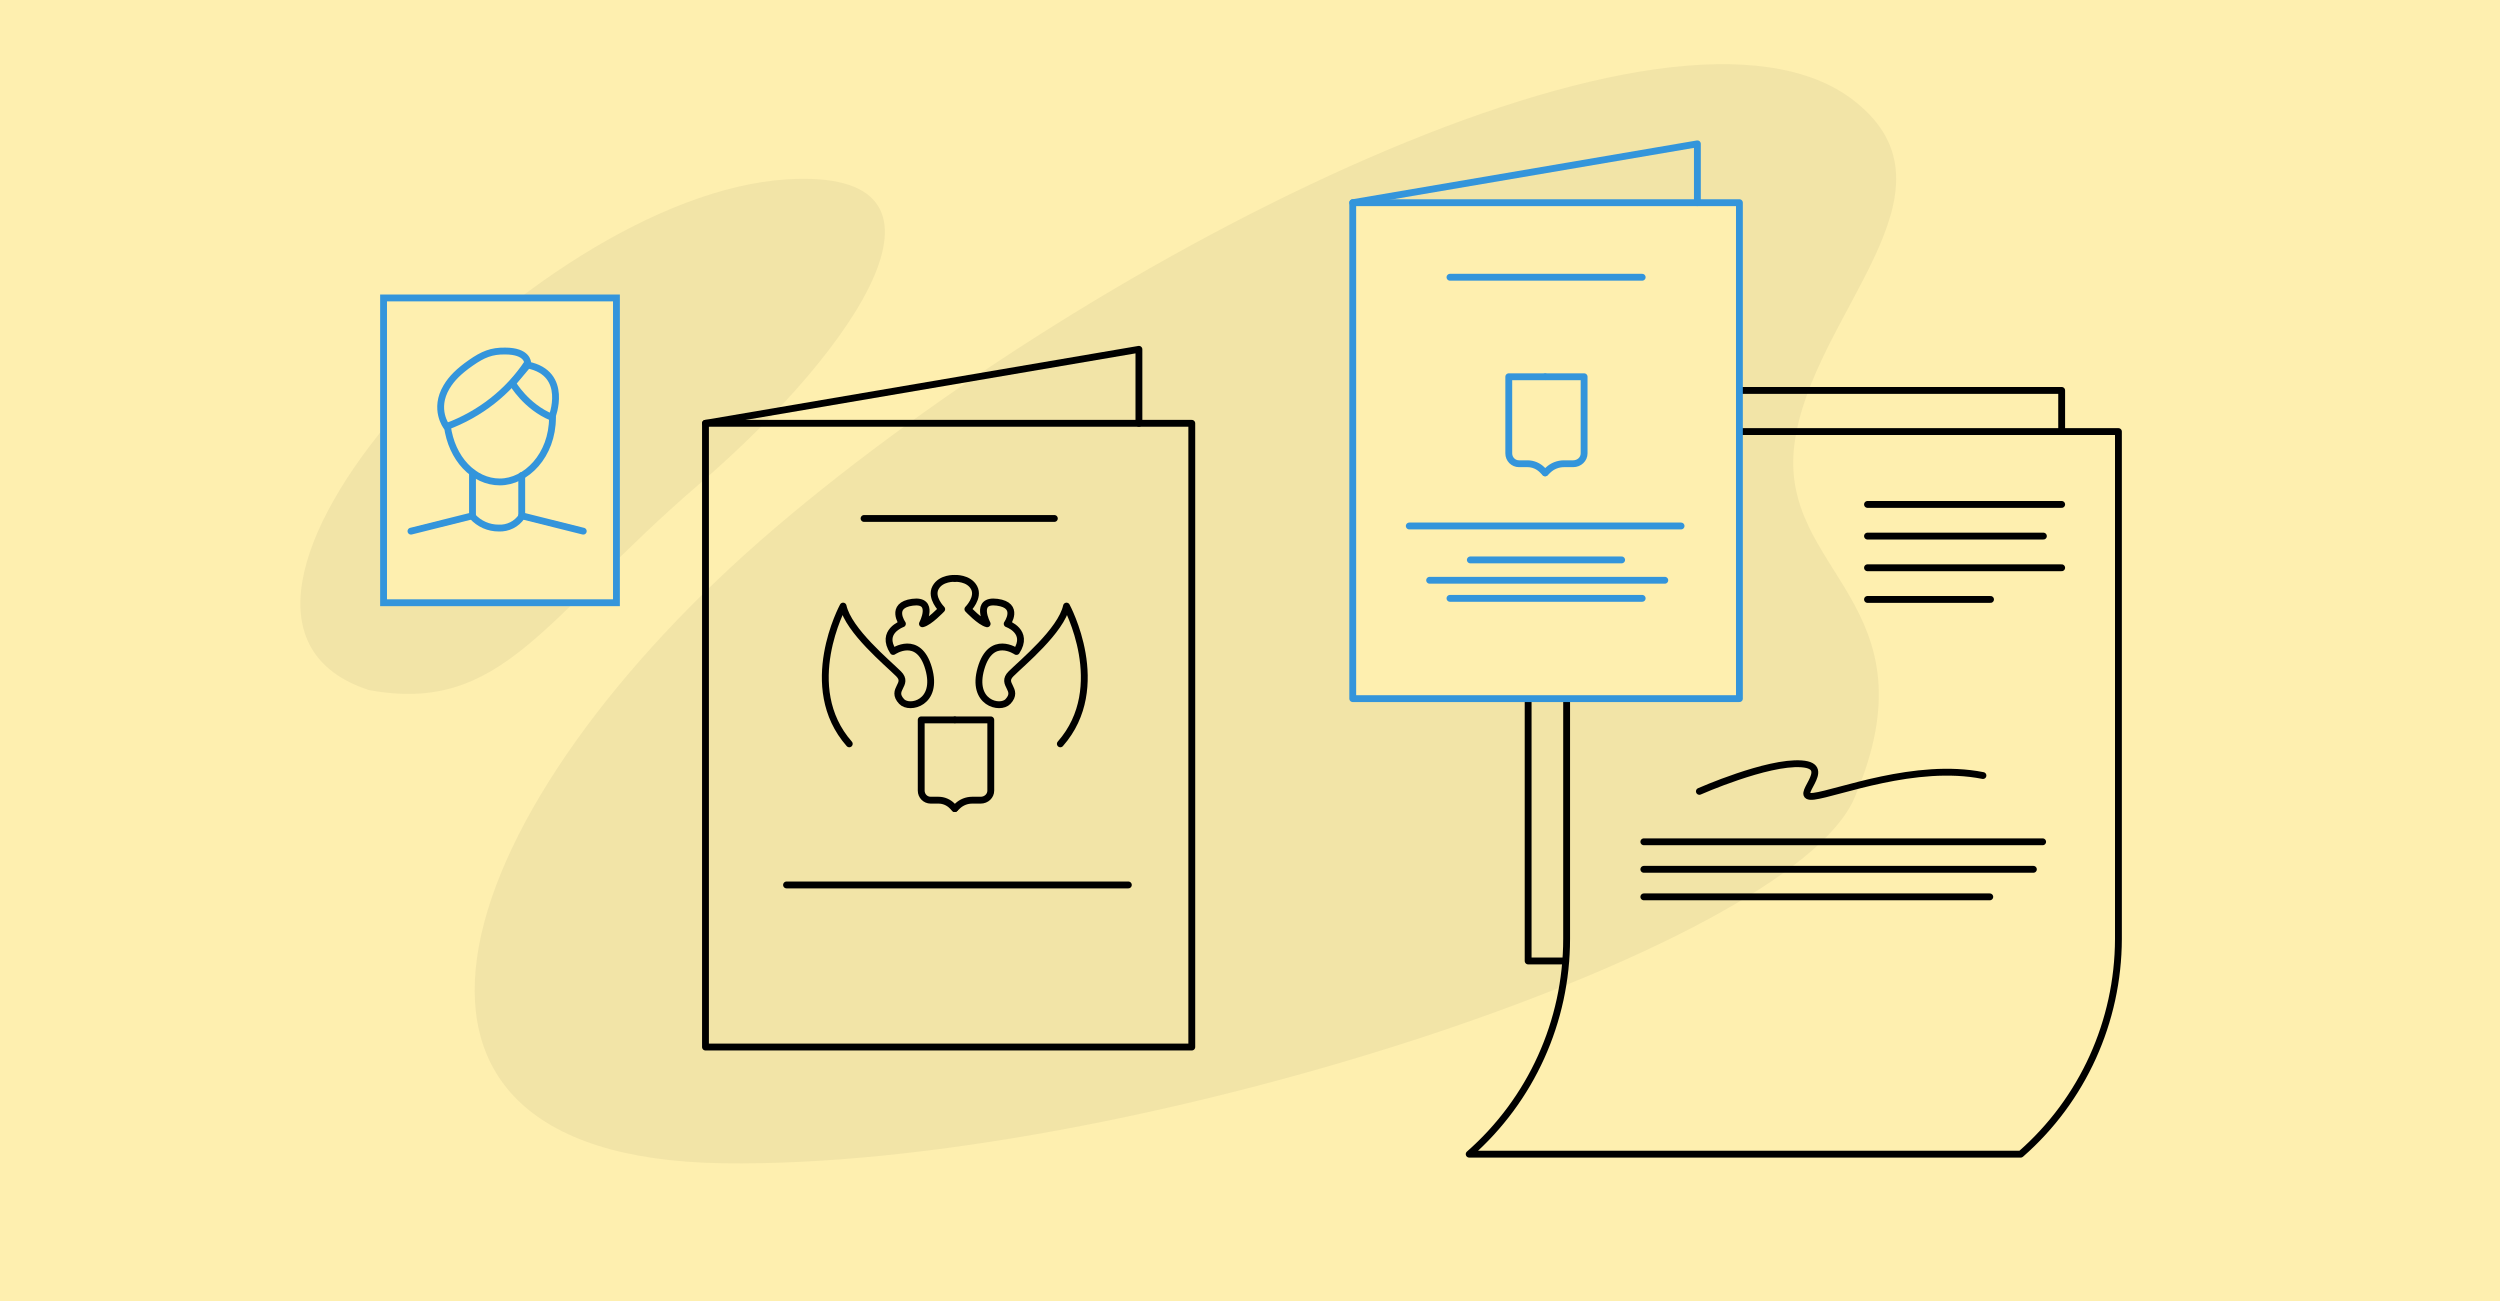 <?xml version="1.0" encoding="UTF-8"?> <svg xmlns="http://www.w3.org/2000/svg" width="730" height="380" viewBox="0 0 730 380" fill="none"> <rect width="730" height="380" fill="#FEEFAF"></rect> <path d="M229.831 52.372C154.852 56.953 41.412 179.951 107.739 201.497C146.812 208.713 158.793 180.341 204 141.501C251.285 100.875 285 49.001 229.831 52.372Z" fill="black" fill-opacity="0.05"></path> <path d="M590.054 337.015H429C447.069 321.151 457.455 298.245 457.455 274.13V126.022H618.58V274.201C618.509 298.245 608.194 321.151 590.054 337.015Z" stroke="black" stroke-width="2" stroke-miterlimit="10" stroke-linecap="round" stroke-linejoin="round"></path> <path d="M545.31 147.292H602.006" stroke="black" stroke-width="2" stroke-miterlimit="10" stroke-linecap="round" stroke-linejoin="round"></path> <path d="M545.31 156.541H596.67" stroke="black" stroke-width="2" stroke-miterlimit="10" stroke-linecap="round" stroke-linejoin="round"></path> <path d="M545.31 165.787H602.006" stroke="black" stroke-width="2" stroke-miterlimit="10" stroke-linecap="round" stroke-linejoin="round"></path> <path d="M545.31 175.035H581.234" stroke="black" stroke-width="2" stroke-miterlimit="10" stroke-linecap="round" stroke-linejoin="round"></path> <path d="M496.219 231.08C496.219 231.08 515.995 222.33 526.025 223.041C536.055 223.753 522.753 233.356 529.653 232.502C536.482 231.649 559.388 222.543 579.022 226.456" stroke="black" stroke-width="2" stroke-miterlimit="10" stroke-linecap="round" stroke-linejoin="round"></path> <path d="M480 245.805H596.451" stroke="black" stroke-width="2" stroke-miterlimit="10" stroke-linecap="round" stroke-linejoin="round"></path> <path d="M480 253.843H593.748" stroke="black" stroke-width="2" stroke-miterlimit="10" stroke-linecap="round" stroke-linejoin="round"></path> <path d="M480 261.882H581.015" stroke="black" stroke-width="2" stroke-miterlimit="10" stroke-linecap="round" stroke-linejoin="round"></path> <path d="M457.171 280.603H446.216V114H602.006V126.022" stroke="black" stroke-width="2" stroke-miterlimit="10" stroke-linecap="round" stroke-linejoin="round"></path> <path d="M278.801 168.888C278.801 168.888 274.752 168.663 273.178 171.585C271.603 174.506 274.977 177.877 274.977 177.877C274.977 177.877 271.378 181.698 269.354 182.147C269.354 182.147 273.178 174.956 266.43 175.855C259.681 176.753 263.505 182.147 263.505 182.147C263.505 182.147 256.982 184.394 260.806 190.237C260.806 190.237 268.229 185.069 271.153 195.182C274.078 205.295 265.552 207.272 263.28 204.845C259.906 201.249 265.53 199.901 262.381 196.755C259.231 193.608 247.759 184.17 246.185 176.978C246.185 176.978 233.363 200.575 247.984 217.205" stroke="black" stroke-width="2" stroke-miterlimit="10" stroke-linecap="round" stroke-linejoin="round"></path> <path d="M278.801 168.888C278.801 168.888 282.85 168.663 284.424 171.585C285.999 174.506 282.625 177.877 282.625 177.877C282.625 177.877 286.224 181.698 288.248 182.147C288.248 182.147 284.424 174.956 291.173 175.855C297.921 176.753 294.097 182.147 294.097 182.147C294.097 182.147 300.62 184.394 296.796 190.237C296.796 190.237 289.373 185.069 286.449 195.182C283.525 205.295 292.05 207.272 294.322 204.845C297.696 201.249 292.072 199.901 295.221 196.755C298.371 193.608 309.843 184.17 311.417 176.978C311.417 176.978 324.239 200.575 309.618 217.205" stroke="black" stroke-width="2" stroke-miterlimit="10" stroke-linecap="round" stroke-linejoin="round"></path> <path d="M278.707 210.203H268.995V230.862C268.995 232.41 270.221 233.653 271.747 233.653H274.036C275.539 233.653 276.973 234.262 278.036 235.341L278.8 236.115" stroke="black" stroke-width="2" stroke-miterlimit="10" stroke-linecap="round" stroke-linejoin="round"></path> <path d="M278.925 210.203H289.306V230.862C289.306 232.41 287.996 233.653 286.365 233.653H283.893C282.287 233.653 280.754 234.262 279.617 235.341L278.802 236.115" stroke="black" stroke-width="2" stroke-miterlimit="10" stroke-linecap="round" stroke-linejoin="round"></path> <path d="M252.305 151.392L307.87 151.392" stroke="black" stroke-width="2" stroke-linecap="round"></path> <path d="M229.667 258.405L329.479 258.405" stroke="black" stroke-width="2" stroke-linecap="round"></path> <path d="M348 123.608H206V305.739H348V123.608Z" stroke="black" stroke-width="2" stroke-miterlimit="10" stroke-linecap="round" stroke-linejoin="round"></path> <path d="M206 123.609L332.565 102V123.609" stroke="black" stroke-width="2" stroke-miterlimit="10" stroke-linecap="round" stroke-linejoin="round"></path> <path d="M226.5 154C320.632 73.771 488.925 -11.856 541.5 29.5C575.115 55.942 529.031 91.732 524 129.5C518.969 167.268 565.994 175.862 541.5 233C522.373 277.616 327.516 341.413 211.096 339.675C94.675 337.938 132.367 234.23 226.5 154Z" fill="black" fill-opacity="0.05"></path> <path d="M507.909 59.182H395V204H507.909V59.182Z" fill="#FEEFAF" stroke="#3495DB" stroke-width="2" stroke-miterlimit="10" stroke-linecap="round" stroke-linejoin="round"></path> <path d="M451.08 110.01H440.561V132.386C440.561 134.062 441.888 135.408 443.541 135.408H446.02C447.648 135.408 449.201 136.068 450.353 137.237L451.18 138.075" stroke="#3495DB" stroke-width="2" stroke-miterlimit="10" stroke-linecap="round" stroke-linejoin="round"></path> <path d="M451.316 110.01H462.56V132.386C462.56 134.062 461.141 135.408 459.375 135.408H456.697C454.957 135.408 453.298 136.068 452.066 137.237L451.183 138.075" stroke="#3495DB" stroke-width="2" stroke-miterlimit="10" stroke-linecap="round" stroke-linejoin="round"></path> <path d="M423.393 80.957H479.517" stroke="#3495DB" stroke-width="2" stroke-linecap="round"></path> <path d="M429.335 163.493L473.517 163.493" stroke="#3495DB" stroke-width="2" stroke-linecap="round"></path> <path d="M417.45 169.436L486.12 169.436" stroke="#3495DB" stroke-width="2" stroke-linecap="round"></path> <path d="M423.393 174.718L479.517 174.718" stroke="#3495DB" stroke-width="2" stroke-linecap="round"></path> <path d="M411.507 153.589L490.871 153.589" stroke="#3495DB" stroke-width="2" stroke-linecap="round"></path> <path d="M395 59.182L495.636 42V59.182" stroke="#3495DB" stroke-width="2" stroke-miterlimit="10" stroke-linecap="round" stroke-linejoin="round"></path> <rect x="112" y="87" width="68" height="89" fill="#FEEFAF" stroke="#3495DB" stroke-width="2"></rect> <path d="M161.329 121.858C161.329 133.033 153.567 140.725 145.951 140.725C138.335 140.725 131.854 133.913 130.621 124.369" stroke="#3495DB" stroke-width="2" stroke-linecap="round" stroke-linejoin="round"></path> <path d="M130.389 124.554C140.162 120.937 148.466 114.412 154.079 105.938C154.079 105.938 154.078 102.5 147.5 102.5C143.517 102.437 141 103.5 137.5 105.939C134 108.379 131.875 110.5 130.388 113C126.52 119.5 130.389 124.554 130.389 124.554Z" stroke="#3495DB" stroke-width="2" stroke-linecap="round" stroke-linejoin="round"></path> <path d="M154.121 106.586L149.647 111.898C149.647 111.898 153.558 118.74 161.154 121.859C161.154 121.859 166.275 109.042 154.121 106.586Z" stroke="#3495DB" stroke-width="2" stroke-linecap="round" stroke-linejoin="round"></path> <path d="M137.969 138.029V150.81C138.927 151.877 140.104 152.73 141.42 153.313C142.736 153.896 144.163 154.195 145.605 154.191C146.928 154.258 148.245 153.981 149.427 153.387C150.609 152.794 151.615 151.906 152.343 150.81V138.866" stroke="#3495DB" stroke-width="2" stroke-linecap="round" stroke-linejoin="round"></path> <path d="M137.968 150.607L120 155.1" stroke="#3495DB" stroke-width="2" stroke-linecap="round" stroke-linejoin="round"></path> <path d="M152.346 150.607L170.314 155.1" stroke="#3495DB" stroke-width="2" stroke-linecap="round" stroke-linejoin="round"></path> </svg> 